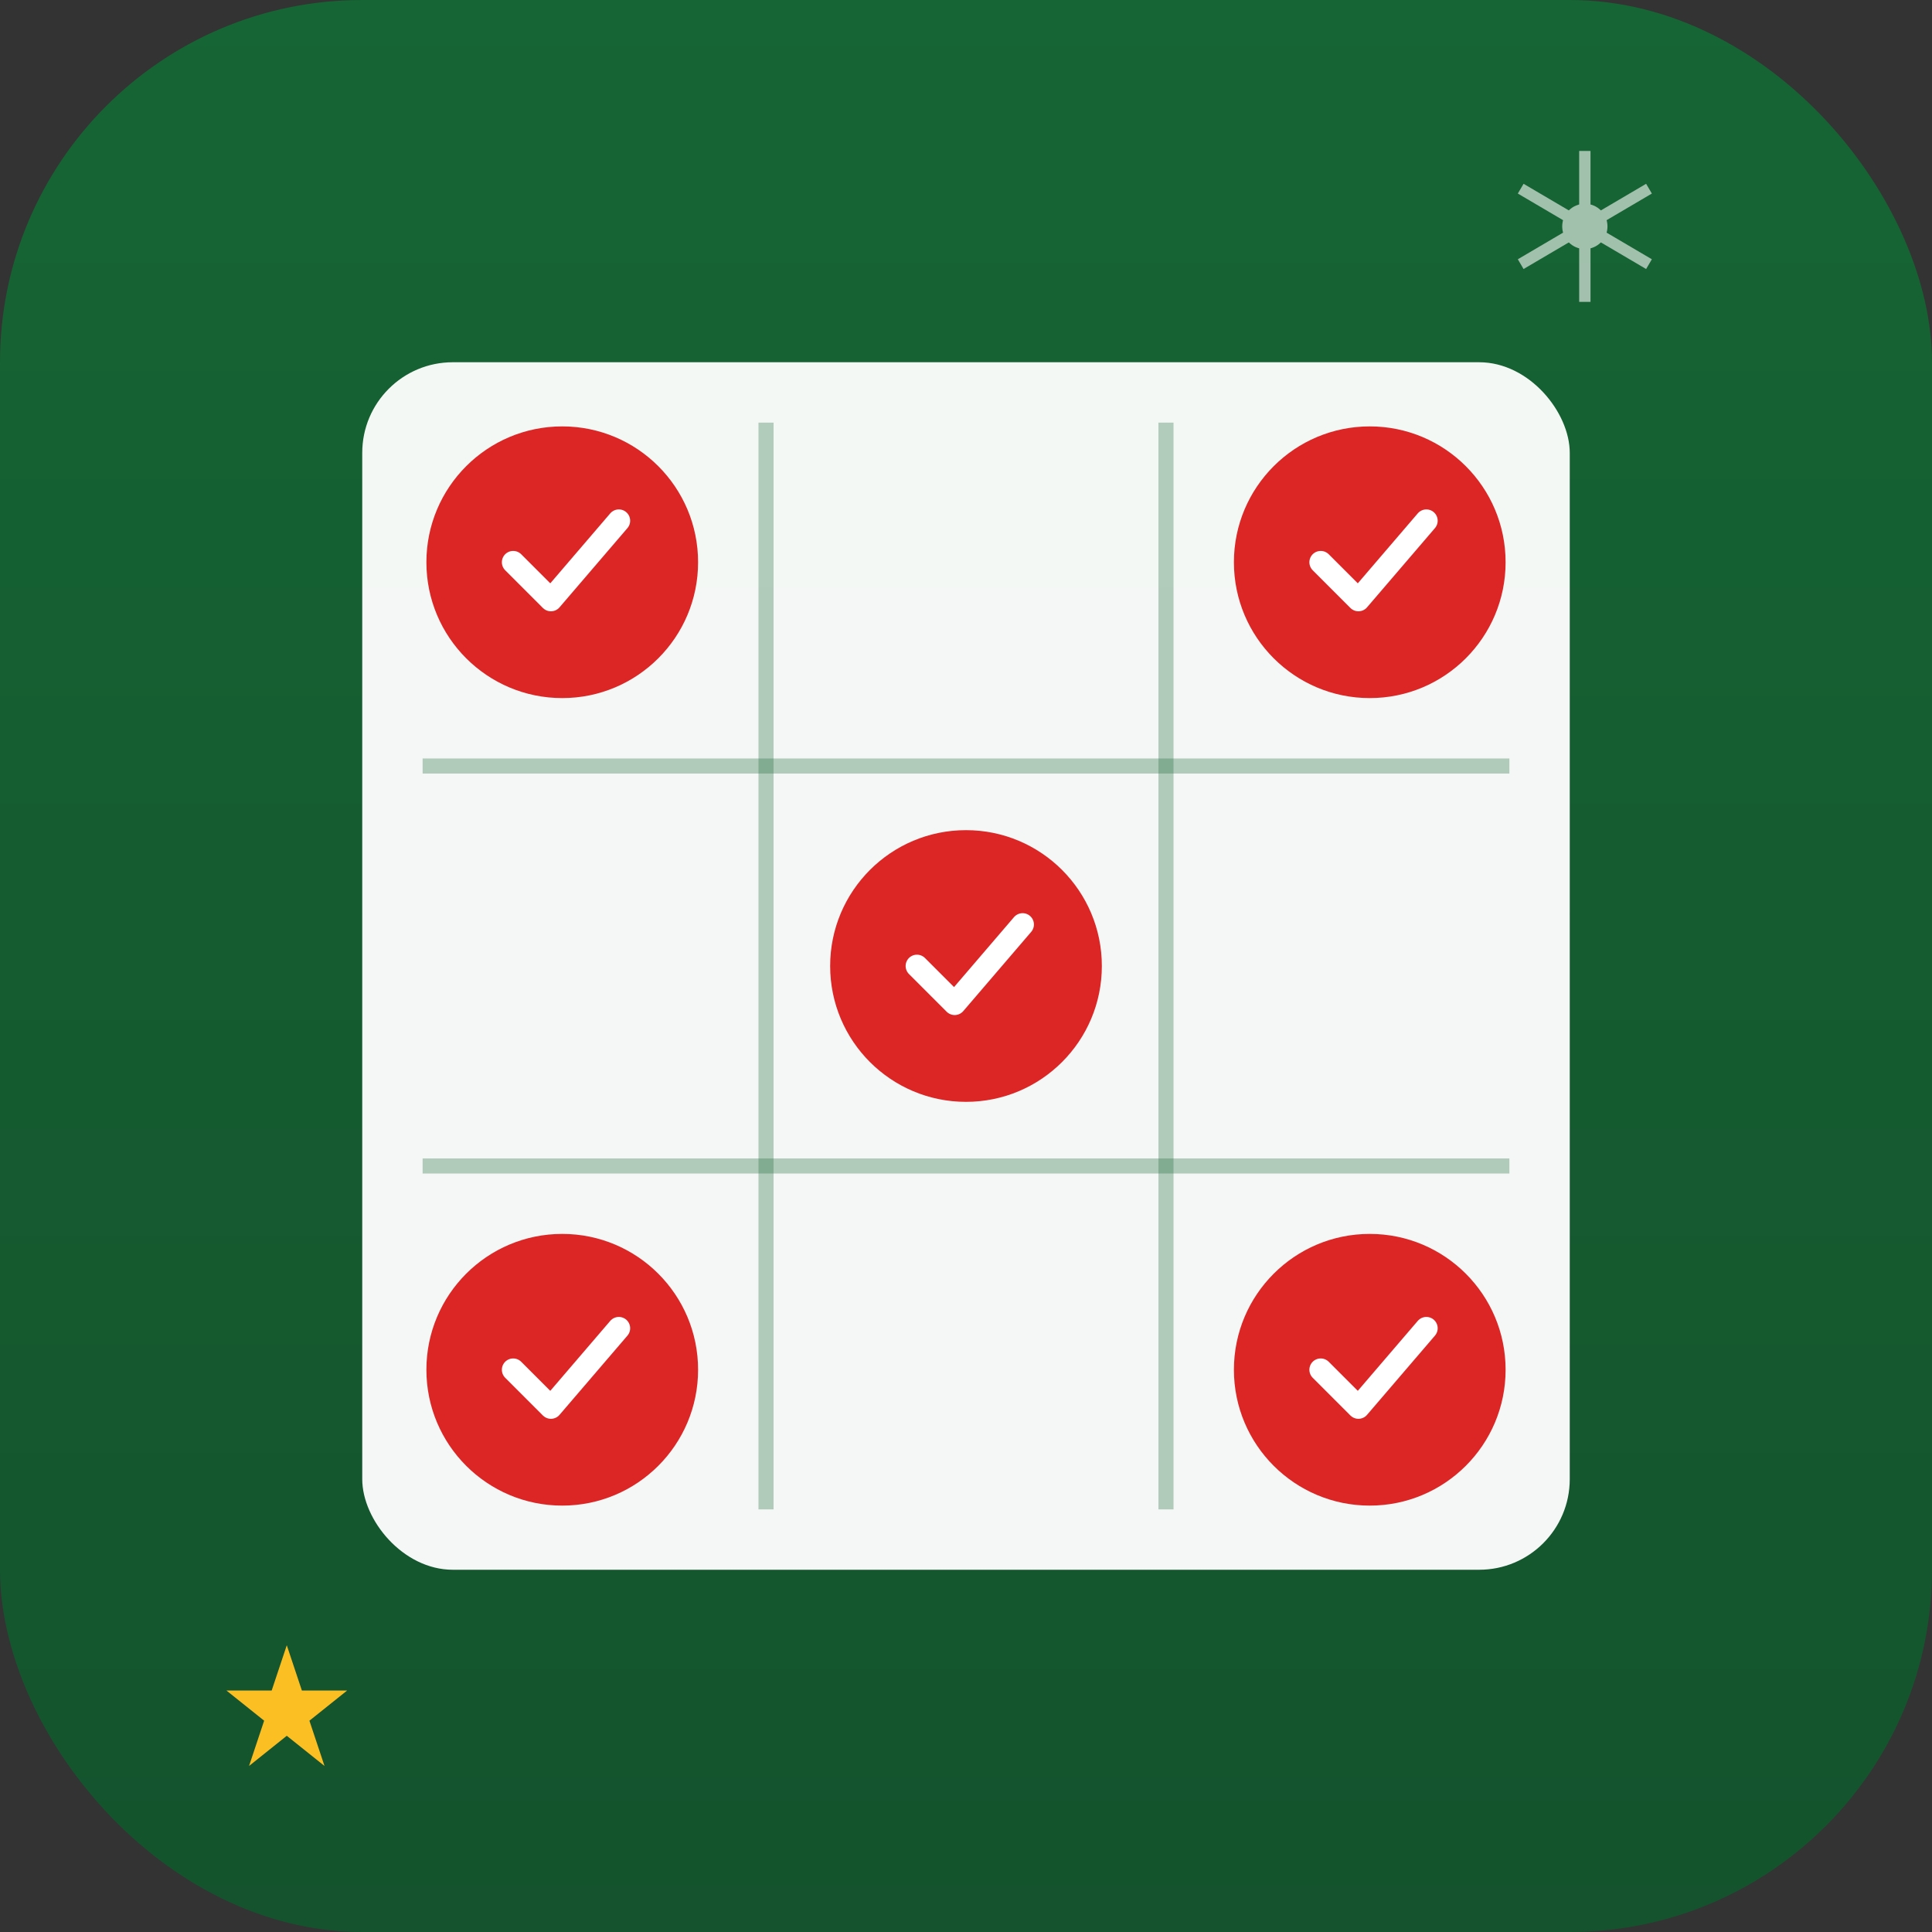 <svg xmlns="http://www.w3.org/2000/svg" viewBox="0 0 512 512">
  <rect x="0" y="0" width="512" height="512" fill="#333333" stroke="none"/>
  <defs>
    <linearGradient id="bg" x1="0%" y1="0%" x2="0%" y2="100%">
      <stop offset="0%" style="stop-color:#166534"/>
      <stop offset="100%" style="stop-color:#14532d"/>
    </linearGradient>
  </defs>
  <!-- Background -->
  <rect width="512" height="512" rx="96" fill="url(#bg)"/>
  <!-- Bingo grid (3x3 visible cells) -->
  <g transform="translate(96, 96)">
    <!-- Grid background -->
    <rect width="320" height="320" rx="24" fill="#ffffff" opacity="0.95"/>
    <!-- Grid lines -->
    <line x1="107" y1="16" x2="107" y2="304" stroke="#166534" stroke-width="4" opacity="0.3"/>
    <line x1="213" y1="16" x2="213" y2="304" stroke="#166534" stroke-width="4" opacity="0.3"/>
    <line x1="16" y1="107" x2="304" y2="107" stroke="#166534" stroke-width="4" opacity="0.3"/>
    <line x1="16" y1="213" x2="304" y2="213" stroke="#166534" stroke-width="4" opacity="0.3"/>
    <!-- Marked cells (red circles) -->
    <circle cx="53" cy="53" r="36" fill="#dc2626"/>
    <circle cx="160" cy="160" r="36" fill="#dc2626"/>
    <circle cx="267" cy="267" r="36" fill="#dc2626"/>
    <circle cx="267" cy="53" r="36" fill="#dc2626"/>
    <circle cx="53" cy="267" r="36" fill="#dc2626"/>
    <!-- Check marks on marked cells -->
    <g fill="none" stroke="#ffffff" stroke-width="6" stroke-linecap="round" stroke-linejoin="round">
      <path d="M40 53 L50 63 L68 42"/>
      <path d="M147 160 L157 170 L175 149"/>
      <path d="M254 267 L264 277 L282 256"/>
      <path d="M254 53 L264 63 L282 42"/>
      <path d="M40 267 L50 277 L68 256"/>
    </g>
  </g>
  <!-- Snowflake decoration top-right -->
  <g transform="translate(420, 60)" fill="#ffffff" opacity="0.6">
    <circle cx="0" cy="0" r="6"/>
    <line x1="0" y1="-20" x2="0" y2="20" stroke="#ffffff" stroke-width="3"/>
    <line x1="-17" y1="-10" x2="17" y2="10" stroke="#ffffff" stroke-width="3"/>
    <line x1="-17" y1="10" x2="17" y2="-10" stroke="#ffffff" stroke-width="3"/>
  </g>
  <!-- Star decoration bottom-left -->
  <polygon points="76,436 80,448 92,448 82,456 86,468 76,460 66,468 70,456 60,448 72,448" fill="#fbbf24"/>
</svg>
